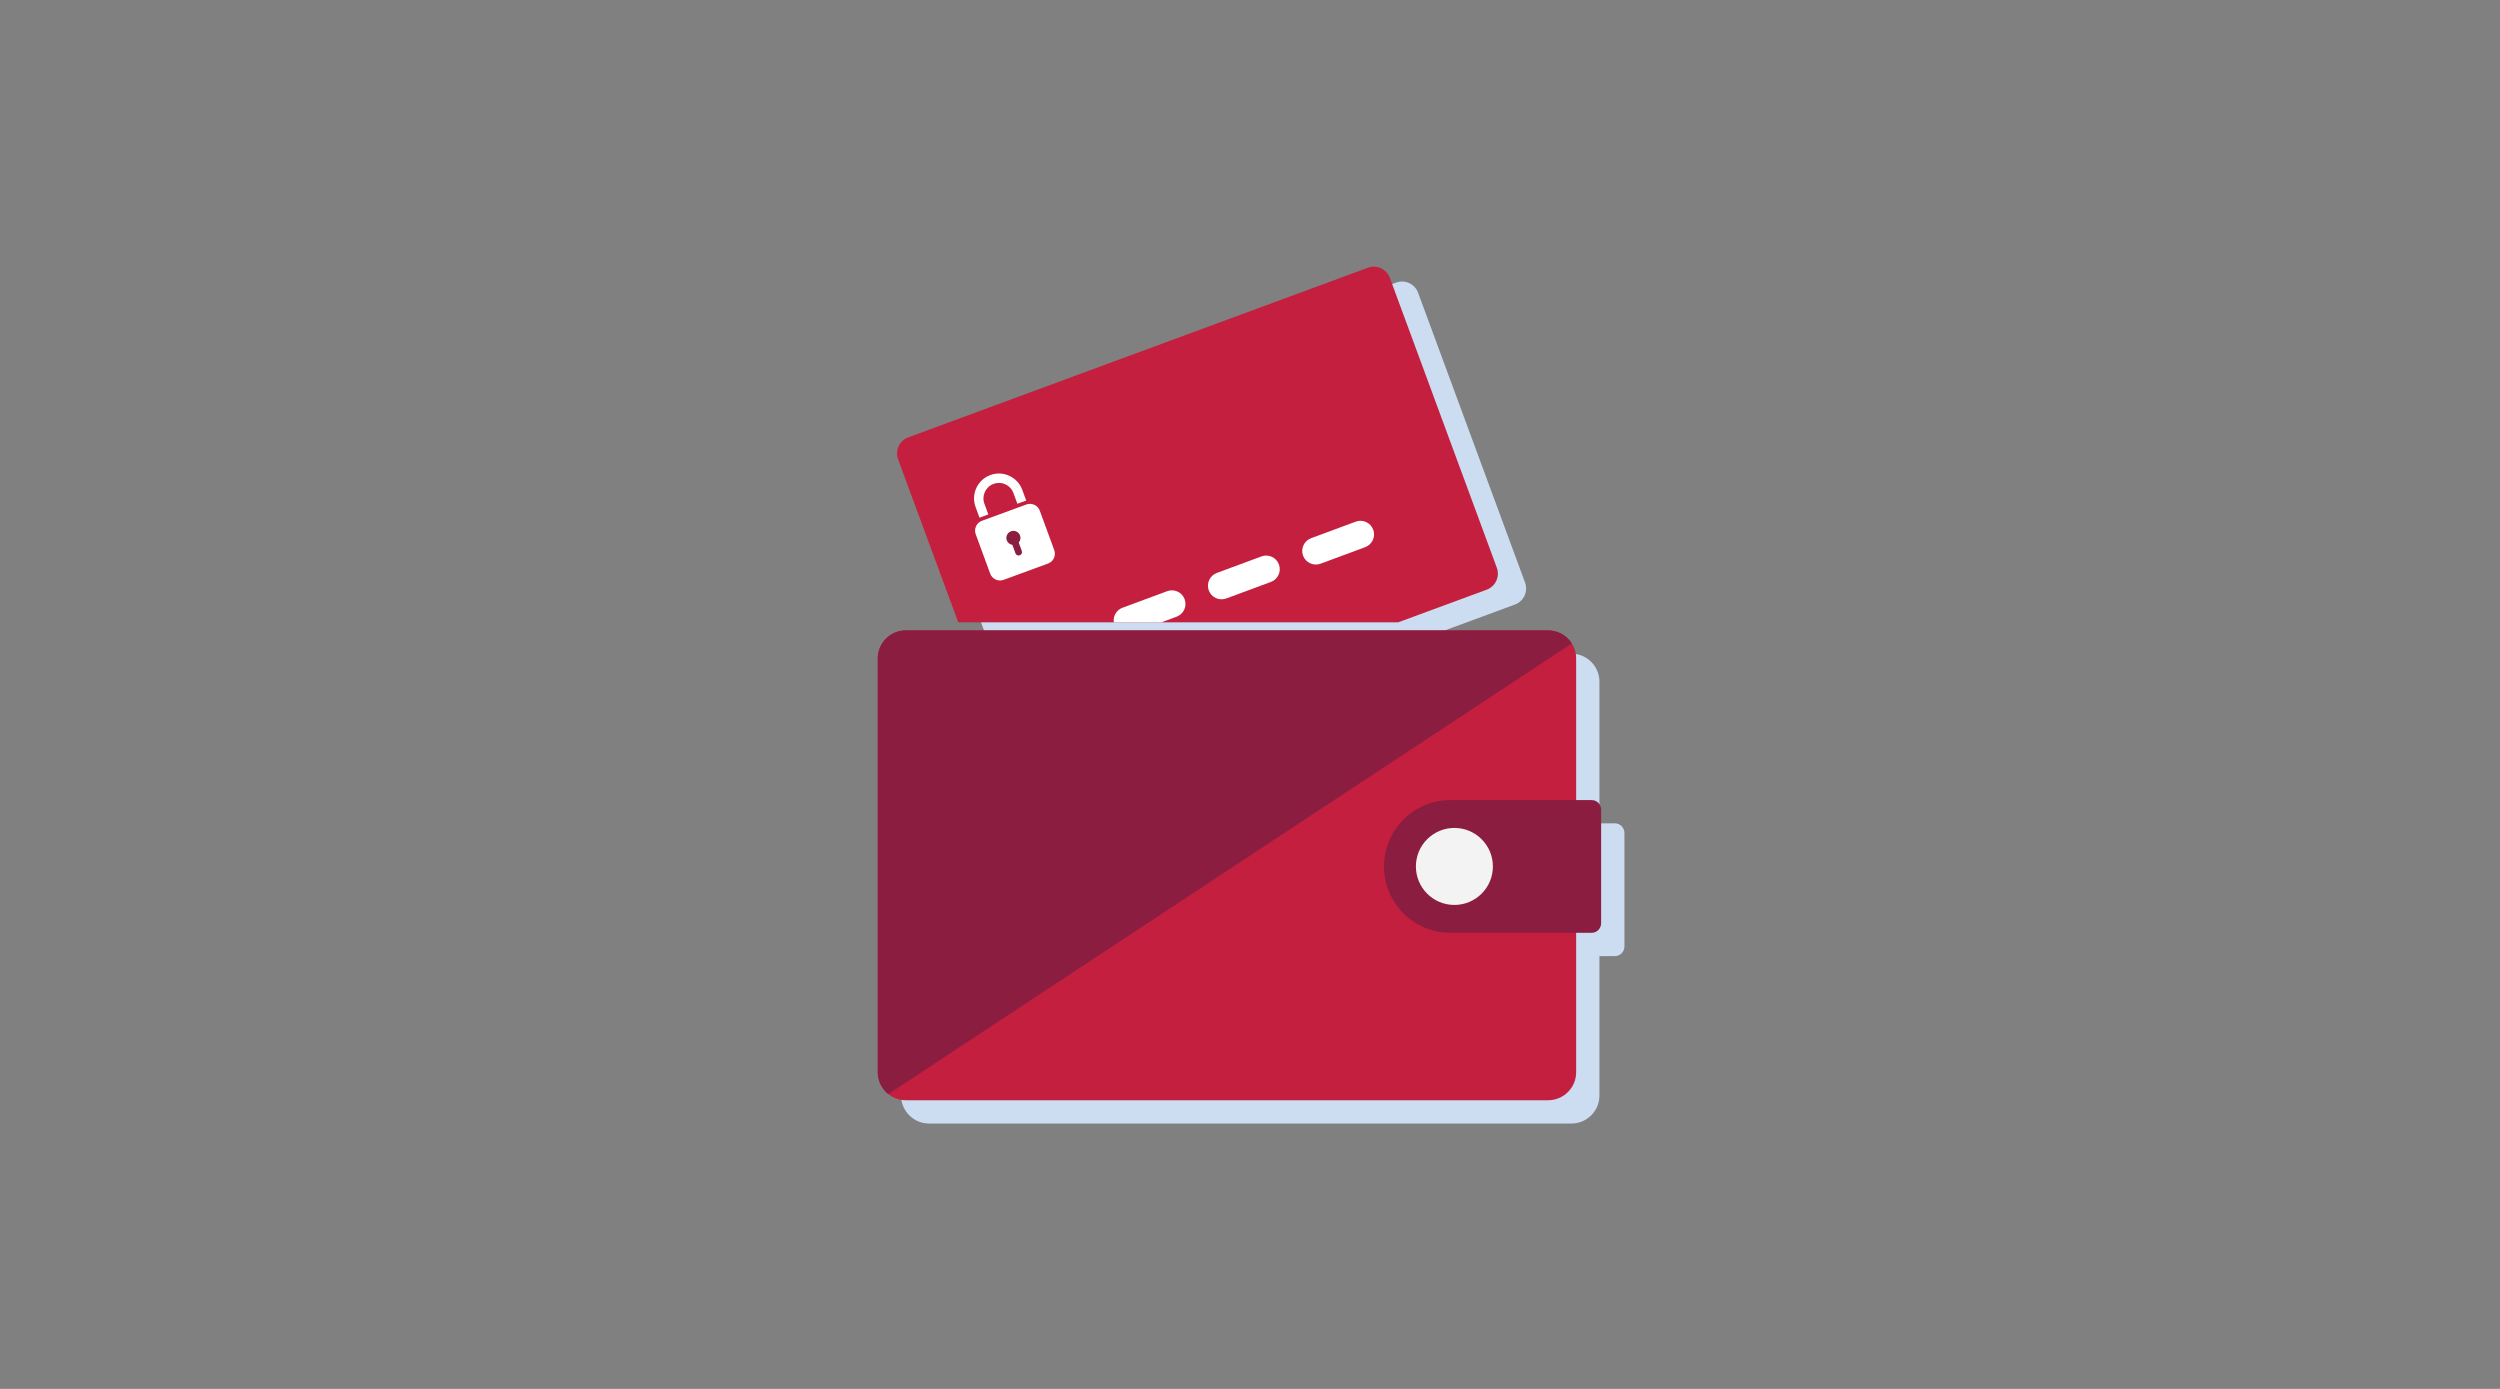 <?xml version="1.0" encoding="UTF-8"?>
<svg width="450px" height="250px" viewBox="0 0 450 250" version="1.1" xmlns="http://www.w3.org/2000/svg" xmlns:xlink="http://www.w3.org/1999/xlink">
    <rect x="0" y="0" width="450" height="250" fill="#808080" stroke="none"/>
    <!-- Generator: Sketch 63.1 (92452) - https://sketch.com -->
    <title>Illustrations/Blue/Cards/card-safety-450x250</title>
    <desc>Created with Sketch.</desc>
    <g id="Illustrations/Blue/Cards/card-safety-450x250" stroke="none" stroke-width="1" fill="none" fill-rule="evenodd">
        <path d="M272.692,108.814 L189.946,139.351 C188.353,139.939 186.585,139.125 185.997,137.532 L166.741,85.352 C166.153,83.759 166.968,81.992 168.561,81.404 L251.306,50.867 C252.9,50.279 254.667,51.093 255.255,52.686 L274.512,104.865 C275.1,106.459 274.285,108.226 272.692,108.814" id="Fill-2" fill="#CCDDF2"></path>
        <path d="M292.396,149.92 L292.396,170.382 C292.396,171.33 291.627,172.099 290.679,172.099 L287.898,172.099 L287.898,197.207 C287.898,199.974 285.634,202.237 282.868,202.237 L167.223,202.237 C164.457,202.237 162.193,199.974 162.193,197.207 L162.193,122.691 C162.193,119.925 164.457,117.661 167.223,117.661 L282.868,117.661 C285.634,117.661 287.898,119.925 287.898,122.691 L287.898,148.203 L290.679,148.203 C291.627,148.203 292.396,148.972 292.396,149.92" id="Fill-4" fill="#CCDDF2"></path>
        <path d="M251.673,112.02 L267.609,106.139 C269.202,105.551 270.016,103.783 269.428,102.19 L250.172,50.011 C249.584,48.418 247.816,47.603 246.223,48.191 L163.478,78.728 C161.884,79.316 161.07,81.084 161.658,82.677 L172.486,112.02 L251.673,112.02 Z" id="Fill-6" fill="#C41F3E"></path>
        <path d="M186.184,90.867 C185.931,90.749 185.661,90.69 185.391,90.69 C185.173,90.69 184.956,90.728 184.747,90.805 L176.745,93.742 C176.276,93.914 175.901,94.261 175.689,94.718 C175.477,95.176 175.455,95.685 175.627,96.155 L178.233,103.256 C178.406,103.725 178.752,104.1 179.209,104.312 C179.667,104.523 180.177,104.546 180.646,104.373 L188.648,101.437 C189.118,101.264 189.493,100.918 189.705,100.461 C189.916,100.004 189.938,99.493 189.766,99.023 L187.16,91.923 C186.988,91.454 186.641,91.078 186.184,90.867" id="Fill-8" fill="#FFFFFF"></path>
        <path d="M176.316,93.2 C176.382,93.17 176.443,93.132 176.512,93.106 L177.897,92.597 L177.191,90.672 C176.661,89.229 177.404,87.626 178.846,87.096 C179.155,86.983 179.477,86.927 179.799,86.927 C180.199,86.927 180.599,87.013 180.974,87.188 C181.652,87.502 182.166,88.057 182.42,88.752 L183.128,90.679 L184.513,90.17 C184.582,90.145 184.65,90.125 184.72,90.105 L184.009,88.169 C183.599,87.051 182.774,86.156 181.686,85.652 C180.597,85.148 179.382,85.097 178.263,85.508 C175.945,86.359 174.752,88.936 175.602,91.255 L176.316,93.2 Z" id="Fill-10" fill="#FFFFFF"></path>
        <path d="M183.927,99.172 L183.369,97.656 C183.665,97.318 183.775,96.837 183.609,96.386 C183.368,95.726 182.637,95.388 181.977,95.63 C181.319,95.872 180.98,96.603 181.221,97.262 C181.387,97.713 181.782,98.008 182.226,98.075 L182.782,99.592 C182.899,99.906 183.25,100.069 183.565,99.954 C183.88,99.838 184.042,99.486 183.927,99.172" id="Fill-12" fill="#8B1D41"></path>
        <path d="M219.03,103.13 C217.761,103.6 217.113,105.012 217.581,106.277 C218.05,107.545 219.46,108.192 220.73,107.724 L228.76,104.747 C230.03,104.277 230.677,102.866 230.208,101.601 C229.739,100.333 228.328,99.685 227.061,100.153 L219.03,103.13 Z" id="Fill-14" fill="#FFFFFF"></path>
        <path d="M236.002,96.872 C234.732,97.342 234.085,98.754 234.553,100.019 C235.022,101.288 236.433,101.934 237.701,101.466 L245.731,98.489 C247.001,98.019 247.648,96.609 247.181,95.344 C246.712,94.075 245.3,93.427 244.033,93.895 L236.002,96.872 Z" id="Fill-16" fill="#FFFFFF"></path>
        <path d="M209.053,112.02 L211.788,111.006 C213.057,110.537 213.705,109.125 213.237,107.86 C212.769,106.592 211.357,105.944 210.09,106.413 L202.059,109.389 C200.96,109.795 200.329,110.907 200.482,112.02 L209.053,112.02 Z" id="Fill-18" fill="#FFFFFF"></path>
        <path d="M278.675,198.045 L163.031,198.045 C160.264,198.045 158,195.781 158,193.015 L158,118.499 C158,115.732 160.264,113.469 163.031,113.469 L278.675,113.469 C281.442,113.469 283.706,115.732 283.706,118.499 L283.706,193.015 C283.706,195.781 281.442,198.045 278.675,198.045" id="Fill-20" fill="#C41F3E"></path>
        <path d="M249.123,155.96 L249.123,155.96 C249.123,162.559 254.472,167.908 261.071,167.908 L286.487,167.908 C287.435,167.908 288.204,167.139 288.204,166.19 L288.204,145.729 C288.204,144.78 287.435,144.012 286.487,144.012 L261.071,144.012 C254.472,144.012 249.123,149.361 249.123,155.96" id="Fill-22" fill="#8B1D41"></path>
        <path d="M159.894,196.937 L282.922,115.823 C282.028,114.413 280.458,113.469 278.675,113.469 L163.031,113.469 C160.264,113.469 158,115.733 158,118.499 L158,193.015 C158,194.597 158.743,196.013 159.894,196.937" id="Fill-24" fill="#8B1D41"></path>
        <path d="M261.79,149.029 C257.962,149.029 254.86,152.133 254.86,155.96 C254.86,159.787 257.962,162.89 261.79,162.89 C265.618,162.89 268.721,159.787 268.721,155.96 C268.721,152.133 265.618,149.029 261.79,149.029" id="Fill-26" fill="#F2F3F2"></path>
    </g>
</svg>